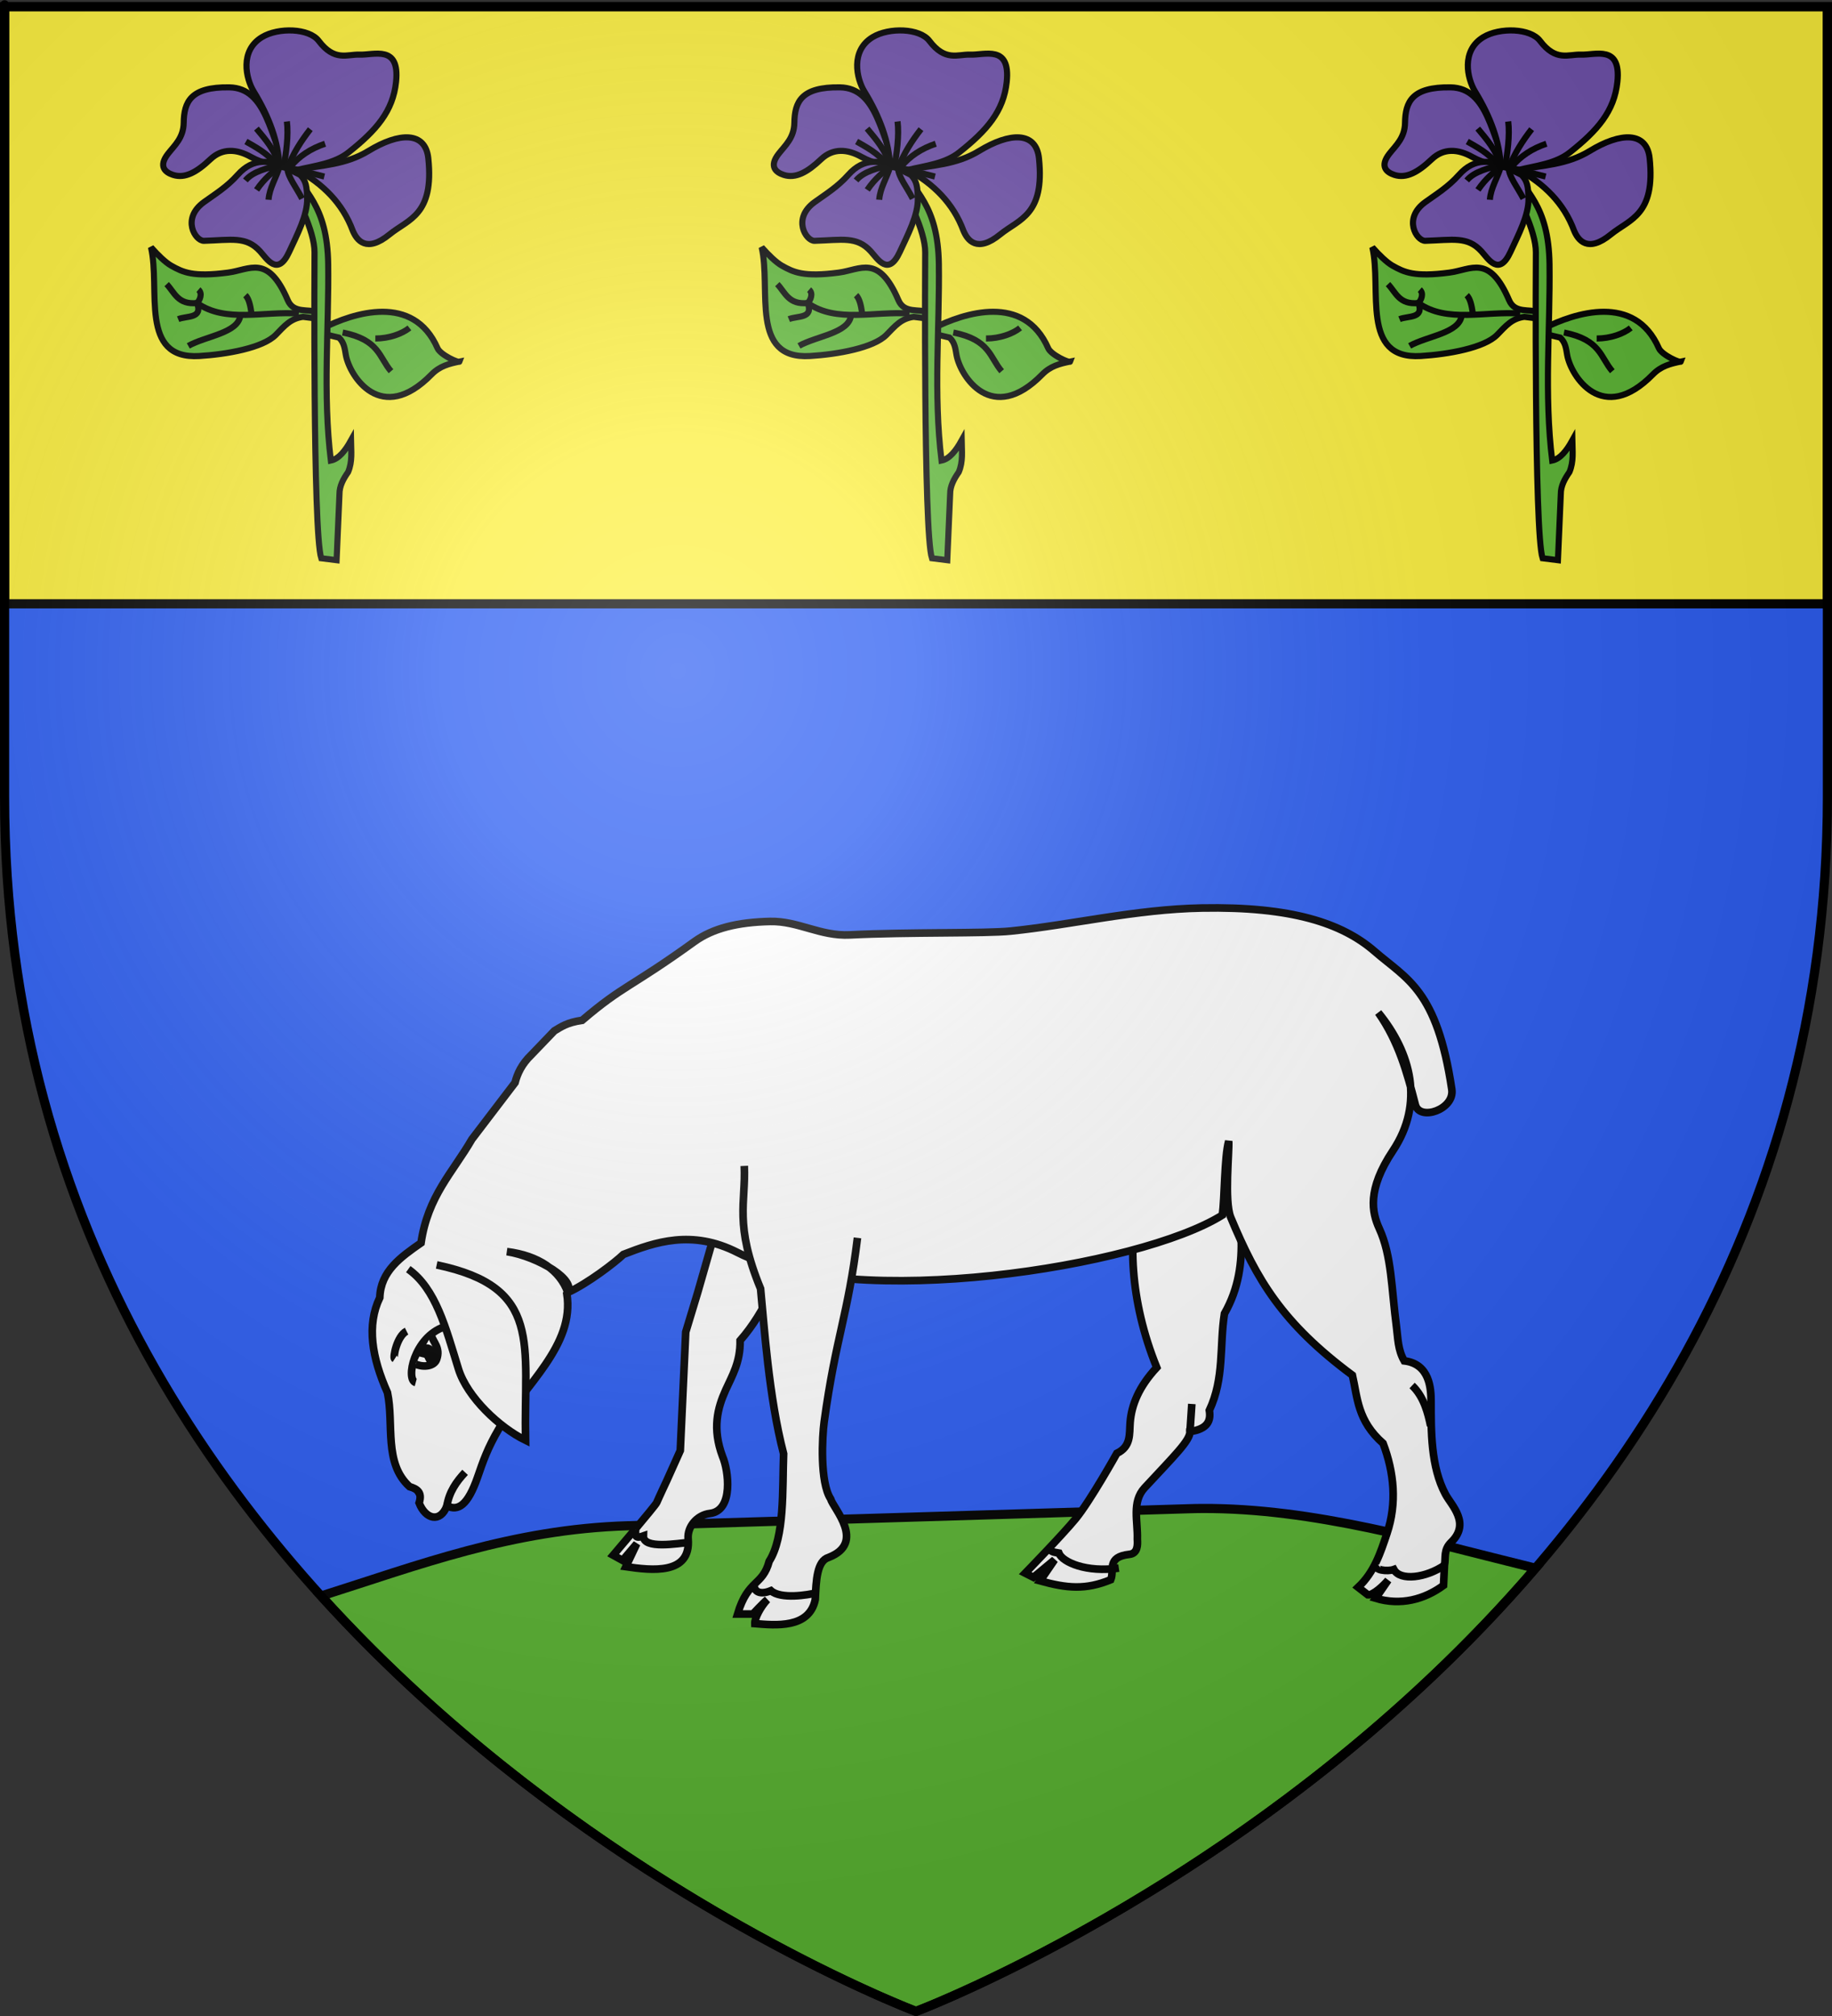 <?xml version="1.0" encoding="UTF-8" standalone="no"?>
<svg
   xmlns:dc="http://purl.org/dc/elements/1.1/"
   xmlns:cc="http://creativecommons.org/ns#"
   xmlns:rdf="http://www.w3.org/1999/02/22-rdf-syntax-ns#"
   xmlns:svg="http://www.w3.org/2000/svg"
   xmlns="http://www.w3.org/2000/svg"
   xmlns:xlink="http://www.w3.org/1999/xlink"
   xmlns:sodipodi="http://sodipodi.sourceforge.net/DTD/sodipodi-0.dtd"
   xmlns:inkscape="http://www.inkscape.org/namespaces/inkscape"
   height="660"
   width="600"
   version="1.0"
   id="svg2"
   sodipodi:version="0.32"
   inkscape:version="0.46"
   sodipodi:docname="Blason_ville_fr_Viey_01(65).svg"
   sodipodi:docbase="L:\Héraldique"
   inkscape:export-filename="/Users/olivier/Desktop/Blason Rouge/Blason_Vide_3D.png"
   inkscape:export-xdpi="144"
   inkscape:export-ydpi="144"
   inkscape:output_extension="org.inkscape.output.svg.inkscape">
  <rect width="100%" height="100%" fill="#333333" stroke="none"/>
  <sodipodi:namedview
     inkscape:window-height="977"
     inkscape:window-width="1280"
     inkscape:pageshadow="2"
     inkscape:pageopacity="0.0"
     guidetolerance="10.0"
     gridtolerance="10.0"
     objecttolerance="10.0"
     borderopacity="1.0"
     bordercolor="#666666"
     pagecolor="#ffffff"
     id="base"
     showgrid="false"
     height="660px"
     inkscape:zoom="1.1621207"
     inkscape:cx="300.00013"
     inkscape:cy="330.00014"
     inkscape:window-x="-4"
     inkscape:window-y="-4"
     inkscape:current-layer="layer3"
     showguides="true"
     inkscape:guide-bbox="true"
     inkscape:object-nodes="true"
     inkscape:snap-global="false" />
  <desc
     id="desc4">Flag of Canton of Valais (Wallis)</desc>
  <defs
     id="defs6">
    <linearGradient
       id="linearGradient2893">
      <stop
         style="stop-color:white;stop-opacity:0.314;"
         offset="0"
         id="stop2895" />
      <stop
         id="stop2897"
         offset="0.19"
         style="stop-color:white;stop-opacity:0.251;" />
      <stop
         style="stop-color:#6b6b6b;stop-opacity:0.125;"
         offset="0.6"
         id="stop2901" />
      <stop
         style="stop-color:black;stop-opacity:0.125;"
         offset="1"
         id="stop2899" />
    </linearGradient>
    <radialGradient
       inkscape:collect="always"
       xlink:href="#linearGradient2893"
       id="radialGradient3163"
       gradientUnits="userSpaceOnUse"
       gradientTransform="matrix(1.353,0,0,1.349,-77.629,-85.747)"
       cx="221.445"
       cy="226.331"
       fx="221.445"
       fy="226.331"
       r="300" />
  </defs>
  <g
     inkscape:groupmode="layer"
     id="layer3"
     inkscape:label="Fond écu"
     style="display:inline">
    <path
       d="M 300,658.5 C 300,658.5 598.5,546.18 598.5,260.728 C 598.5,-24.723 598.5,2.176 598.5,2.176 L 1.5,2.176 L 1.5,260.728 C 1.5,546.18 300,658.5 300,658.5 z"
       style="fill:#2b5df2;fill-opacity:1;fill-rule:evenodd;stroke:none;stroke-width:1px;stroke-linecap:butt;stroke-linejoin:miter;stroke-opacity:1;display:inline"
       id="path11587" />
    <path
       style="opacity:1;fill:#5ab532;fill-opacity:1;stroke:#000000;stroke-width:3;stroke-miterlimit:4;stroke-dasharray:none;stroke-opacity:1"
       d="M 393.656 493.844 C 392.12 493.851 390.599 493.891 389.062 493.938 L 205.656 499.5 C 167.659 500.651 136.999 512.421 105.188 522.5 C 191.384 617.604 300 658.5 300 658.5 C 300 658.5 415.559 615.016 502.875 513.406 C 466.528 504.486 430.238 493.678 393.656 493.844 z "
       id="path5283" />
    <path
       style="fill:#ffffff;fill-opacity:1;stroke:#000000;stroke-width:2.5;stroke-miterlimit:4;stroke-dasharray:none;stroke-opacity:1"
       d="M 136.023,486.699 L 139.165,492.039"
       id="path4516" />
    <rect
       y="2.176"
       x="1.5"
       height="195.5"
       width="597"
       id="rect17820"
       style="fill:#fcef3c;fill-opacity:1;stroke:#000000;stroke-width:3;stroke-miterlimit:4;stroke-dasharray:none;stroke-opacity:1" />
    <g
       id="g5144"
       inkscape:label="Meubles"
       style="display:inline"
       transform="translate(532.513,167.433)" />
  </g>
  <g
     inkscape:groupmode="layer"
     id="layer4"
     inkscape:label="Meubles"
     style="display:inline">
    <g
       style="display:inline"
       id="g5254"
       transform="translate(-698.784,0)">
      <path
         sodipodi:nodetypes="cssscssccc"
         id="path5210"
         d="M 1003.001,102.224 C 999.7,101.027 994.951,102.734 993.043,98.301 C 986.485,83.063 980.729,88.295 973.43,89.249 C 961.983,90.746 958.707,89.138 954.873,86.986 C 953.003,85.937 950.447,83.47 948.234,80.951 C 951.426,94.727 944.234,117.758 964.076,116.557 C 973.024,116.015 984.925,113.913 989.121,109.617 C 992.01,106.658 993.891,104.298 998.022,103.733 L 1002.85,104.336 L 1003.001,102.224 z"
         style="opacity:1;fill:#5ab532;fill-opacity:1;stroke:#000000;stroke-width:2;stroke-miterlimit:4;stroke-dasharray:none;stroke-opacity:1" />
      <path
         sodipodi:nodetypes="cscssccc"
         id="path5208"
         d="M 1004.356,107.526 C 1014.59,102.347 1034.178,95.999 1042.077,113.992 C 1043.055,116.221 1049.123,118.955 1049.319,118.367 C 1045.853,119.08 1042.834,119.818 1040.116,122.592 C 1023.641,139.402 1013.309,123.166 1012.053,116.255 C 1011.686,114.232 1011.552,112.181 1009.79,110.522 L 1004.637,109.315 L 1004.356,107.526 z"
         style="opacity:1;fill:#5ab532;fill-opacity:1;stroke:#000000;stroke-width:2;stroke-miterlimit:4;stroke-dasharray:none;stroke-opacity:1" />
      <path
         sodipodi:nodetypes="csccscccccc"
         id="path5206"
         d="M 1003.997,182.766 C 1001.189,174.138 1001.797,82.823 1001.798,82.608 C 1001.822,75.71 996.06,63.964 990.377,54.701 L 993.424,54.209 C 998.104,62.568 1006.021,66.96 1006.27,86.541 C 1006.538,107.61 1004.455,128.756 1007.138,150.776 C 1009.805,150.215 1011.868,147.54 1013.735,144.179 C 1013.794,147.635 1014.256,151.091 1012.793,154.546 C 1011.22,156.797 1009.943,159.122 1009.965,161.771 L 1009.023,183.395 L 1003.997,182.766 z"
         style="opacity:1;fill:#5ab532;fill-opacity:1;stroke:#000000;stroke-width:2;stroke-miterlimit:4;stroke-dasharray:none;stroke-opacity:1" />
      <path
         sodipodi:nodetypes="ccc"
         id="path5212"
         d="M 996.664,102.677 C 985.477,101.752 972.717,105.862 963.321,99.207 C 957.001,99.846 955.963,95.731 953.364,93.021"
         style="opacity:1;fill:none;fill-opacity:1;stroke:#000000;stroke-width:2;stroke-miterlimit:4;stroke-dasharray:none;stroke-opacity:1" />
      <path
         sodipodi:nodetypes="ccc"
         id="path5214"
         d="M 963.774,94.831 C 965.201,96.053 964.264,98.263 963.321,99.207 C 965.292,104.379 959.915,103.334 957.136,104.487"
         style="opacity:1;fill:none;fill-opacity:1;stroke:#000000;stroke-width:2;stroke-miterlimit:4;stroke-dasharray:none;stroke-opacity:1" />
      <path
         sodipodi:nodetypes="cc"
         id="path5216"
         d="M 981.124,102.375 C 980.763,100.025 980.317,97.803 979.163,96.642"
         style="opacity:1;fill:none;fill-opacity:1;stroke:#000000;stroke-width:2;stroke-miterlimit:4;stroke-dasharray:none;stroke-opacity:1" />
      <path
         sodipodi:nodetypes="cc"
         id="path5218"
         d="M 960.455,113.238 C 966.26,109.98 976.777,109.078 977.503,103.28"
         style="opacity:1;fill:none;fill-opacity:1;stroke:#000000;stroke-width:2;stroke-miterlimit:4;stroke-dasharray:none;stroke-opacity:1" />
      <path
         sodipodi:nodetypes="cc"
         id="path5220"
         d="M 1010.997,108.862 C 1023.028,111.246 1022.895,116.947 1026.839,121.536"
         style="opacity:1;fill:none;fill-opacity:1;stroke:#000000;stroke-width:2;stroke-miterlimit:4;stroke-dasharray:none;stroke-opacity:1" />
      <path
         sodipodi:nodetypes="cc"
         id="path5222"
         d="M 1021.709,110.824 C 1026.243,110.818 1030.456,109.293 1032.874,107.354"
         style="opacity:1;fill:none;fill-opacity:1;stroke:#000000;stroke-width:2;stroke-miterlimit:4;stroke-dasharray:none;stroke-opacity:1" />
      <path
         sodipodi:nodetypes="cssssssc"
         id="path5224"
         d="M 992.892,55.152 C 987.183,45.41 986.391,28.804 973.883,28.598 C 961.186,28.39 959.047,33.373 958.946,40.215 C 958.873,45.156 955.908,47.639 953.816,50.324 C 950.566,54.497 952.875,56.43 955.476,57.264 C 959.364,58.511 963.209,56.392 967.697,52.134 C 971.608,48.423 976.329,48.781 980.974,51.38 C 985.076,53.675 988.919,54.071 992.892,55.152 z"
         style="opacity:1;fill:#6e50aa;fill-opacity:1;stroke:#000000;stroke-width:2;stroke-miterlimit:4;stroke-dasharray:none;stroke-opacity:1" />
      <path
         sodipodi:nodetypes="cssscc"
         id="path5226"
         d="M 996.212,55.604 C 1004.019,54.101 1011.882,54.031 1019.446,49.419 C 1029.574,43.243 1038.134,42.983 1039.06,51.833 C 1041.008,70.465 1032.544,71.716 1026.386,76.727 C 1018.747,82.944 1015.628,78.642 1014.316,75.52 C 1010.981,66.489 1004.441,60.169 996.212,55.604 z"
         style="opacity:1;fill:#6e50aa;fill-opacity:1;stroke:#000000;stroke-width:2;stroke-miterlimit:4;stroke-dasharray:none;stroke-opacity:1" />
      <path
         sodipodi:nodetypes="csssssscc"
         id="path5228"
         d="M 992.892,55.152 C 987.461,52.449 981.816,51.395 976.598,57.264 C 973.106,61.192 969.186,63.567 965.585,66.166 C 958.163,71.521 962.706,78.922 965.585,78.839 C 974.497,78.587 979.409,77.243 983.991,82.309 C 986.258,84.816 989.714,90.666 993.496,82.46 C 996.041,76.938 999.529,70.353 999.38,64.959 C 999.274,61.232 999.09,59.318 997.117,57.264 L 992.892,55.152 z"
         style="opacity:1;fill:#6e50aa;fill-opacity:1;stroke:#000000;stroke-width:2;stroke-miterlimit:4;stroke-dasharray:none;stroke-opacity:1" />
      <path
         sodipodi:nodetypes="csssssscc"
         id="path5230"
         d="M 990.328,54.548 C 989.912,46.41 987.041,38.408 981.879,29.956 C 979.303,25.739 977.242,16.598 984.594,12.153 C 989.965,8.906 1000.021,9.216 1003.152,13.36 C 1008.351,20.242 1012.522,17.726 1016.429,17.886 C 1021.262,18.084 1029.773,14.551 1028.498,26.788 C 1027.493,36.446 1021.992,42.707 1012.958,49.871 C 1008.309,53.558 1002.08,54.195 996.212,55.604 L 990.328,54.548 z"
         style="opacity:1;fill:#6e50aa;fill-opacity:1;stroke:#000000;stroke-width:2;stroke-miterlimit:4;stroke-dasharray:none;stroke-opacity:1" />
      <path
         sodipodi:nodetypes="cc"
         id="path5232"
         d="M 993.662,54.808 C 996.834,51.049 1000.513,48.655 1005.252,47.052"
         style="opacity:1;fill:#6e50aa;fill-opacity:1;stroke:#000000;stroke-width:2;stroke-miterlimit:4;stroke-dasharray:none;stroke-opacity:1" />
      <path
         sodipodi:nodetypes="cc"
         id="path5234"
         d="M 992.892,55.152 C 994.738,50.245 997.542,45.963 1000.416,42.29"
         style="opacity:1;fill:#6e50aa;fill-opacity:1;stroke:#000000;stroke-width:2;stroke-miterlimit:4;stroke-dasharray:none;stroke-opacity:1" />
      <path
         sodipodi:nodetypes="cc"
         id="path5236"
         d="M 991.602,54.867 C 992.515,50.363 993.31,44.266 992.742,39.763"
         style="opacity:1;fill:#6e50aa;fill-opacity:1;stroke:#000000;stroke-width:2;stroke-miterlimit:4;stroke-dasharray:none;stroke-opacity:1" />
      <path
         sodipodi:nodetypes="cc"
         id="path5238"
         d="M 990.328,54.548 C 988.992,49.282 985.569,45.459 982.762,42.085"
         style="opacity:1;fill:#6e50aa;fill-opacity:1;stroke:#000000;stroke-width:2;stroke-miterlimit:4;stroke-dasharray:none;stroke-opacity:1" />
      <path
         sodipodi:nodetypes="cc"
         id="path5240"
         d="M 989.344,53.908 C 986.403,50.152 982.267,48.014 979.326,46.335"
         style="opacity:1;fill:#6e50aa;fill-opacity:1;stroke:#000000;stroke-width:2;stroke-miterlimit:4;stroke-dasharray:none;stroke-opacity:1" />
      <path
         sodipodi:nodetypes="ccc"
         id="path5242"
         d="M 982.821,62.18 C 985.536,58.185 988.091,56.48 990.806,53.831 C 986.412,55.069 981.718,56.006 979.156,59.076"
         style="opacity:1;fill:#6e50aa;fill-opacity:1;stroke:#000000;stroke-width:2;stroke-miterlimit:4;stroke-dasharray:none;stroke-opacity:1" />
      <path
         sodipodi:nodetypes="cc"
         id="path5244"
         d="M 990.328,54.548 C 989.257,58.228 987.015,61.516 986.736,65.394"
         style="opacity:1;fill:#6e50aa;fill-opacity:1;stroke:#000000;stroke-width:2;stroke-miterlimit:4;stroke-dasharray:none;stroke-opacity:1" />
      <path
         sodipodi:nodetypes="cc"
         id="path5246"
         style="opacity:1;fill:#6e50aa;fill-opacity:1;stroke:#000000;stroke-width:2;stroke-miterlimit:4;stroke-dasharray:none;stroke-opacity:1" />
      <path
         sodipodi:nodetypes="cc"
         id="path5248"
         d="M 992.892,55.152 C 993.108,58 995.807,61.334 997.717,65.03"
         style="opacity:1;fill:#6e50aa;fill-opacity:1;stroke:#000000;stroke-width:2;stroke-miterlimit:4;stroke-dasharray:none;stroke-opacity:1" />
      <path
         sodipodi:nodetypes="cc"
         id="path5250"
         d="M 991.525,54.435 L 1005.003,57.796"
         style="opacity:1;fill:#6e50aa;fill-opacity:1;stroke:#000000;stroke-width:2;stroke-miterlimit:4;stroke-dasharray:none;stroke-opacity:1" />
    </g>
    <use
       style="display:inline"
       x="0"
       y="0"
       xlink:href="#g5254"
       id="use5279"
       transform="translate(-200,0)"
       width="600"
       height="660" />
    <use
       style="display:inline"
       x="0"
       y="0"
       xlink:href="#g5254"
       id="use5281"
       transform="translate(200,0)"
       width="600"
       height="660" />
    <g
       id="g4498"
       transform="translate(-1.899,-20)"
       style="display:inline;stroke-width:2.5;stroke-miterlimit:4;stroke-dasharray:none">
      <path
         sodipodi:nodetypes="cccscccccccscsscc"
         id="path4436"
         d="M 210.446,525.378 L 205.81,530.839 L 202.725,529.14 C 202.725,529.14 216.583,512.906 216.979,511.916 C 217.375,510.926 220.344,504.591 220.344,504.591 L 224.7,494.89 L 226.482,456.087 L 230.441,443.021 L 238.954,413.325 L 262.117,427.975 C 256.18,438.27 252.869,449.091 244.299,458.859 C 244.411,465.966 241.662,470.405 239.548,475.093 C 236.896,480.972 235.106,487.692 238.558,496.87 C 240.472,501.291 242.28,514.539 234.4,515.479 C 230.179,515.983 226.947,519.817 227.273,523.794 C 228.248,535.659 215.301,534.124 206.882,532.901 L 210.446,525.378 z"
         style="fill:#ffffff;fill-opacity:1;stroke:#000000;stroke-width:2.5;stroke-miterlimit:4;stroke-dasharray:none;stroke-opacity:1" />
      <path
         sodipodi:nodetypes="cscsccccccscsccccc"
         id="path4434"
         d="M 337.667,535.02 C 337.667,535.02 349.956,522.381 354.215,517.18 C 359.017,511.316 367.677,495.799 367.677,495.799 C 372.404,493.525 371.735,489.486 372.032,485.702 C 372.486,479.92 374.898,473.986 380.743,467.687 C 371.892,445.864 371.046,424.712 375.575,409.087 L 406.282,399.782 C 406.901,416.544 412.453,433.305 402.916,450.067 C 401.267,460.626 402.945,471.184 397.967,481.743 C 398.56,485.18 397.347,487.864 391.632,488.672 C 391.67,491.62 386.502,496.577 376.764,507.084 C 372.5,511.684 374.6,518.157 374.388,523.911 C 374.512,525.757 374.54,528.557 371.814,528.861 C 364.14,529.717 366.983,534.034 365.677,537.175 C 357.377,540.567 351.374,539.972 342.546,537.56 L 347.286,530.642 L 340.357,536.384 L 337.667,535.02 z"
         style="fill:#ffffff;fill-opacity:1;stroke:#000000;stroke-width:2.5;stroke-miterlimit:4;stroke-dasharray:none;stroke-opacity:1" />
      <path
         sodipodi:nodetypes="cscccccsccccsscccccccccccsssssssscssscssscccccc"
         id="path4430"
         d="M 446.709,539.652 C 452.014,534.654 454.035,528.32 456.134,522.061 C 459.485,512.067 458.477,502.085 454.877,492.531 C 446.448,485.097 446.533,477.662 444.825,470.227 C 421.803,453.123 413.523,439.042 404.929,418.425 C 402.839,412.981 404.533,397.229 404.313,393.597 C 402.88,398.81 403.007,412.09 402.236,417.8 C 375.078,434.859 281.404,449.445 243.46,430.048 C 228.53,422.416 216.358,426.658 206.077,430.677 C 203.28,433.364 194.323,440.213 187.871,443.141 C 185.322,435.946 178.368,431.053 167.909,429.749 C 178.144,431.39 191.336,439.248 187.543,443.556 C 190.239,460.492 173.63,473.539 165.238,487.85 C 161.56,494.124 160.137,498.336 158.327,503.557 C 155.089,512.903 151.886,514.779 148.275,512.982 C 146.069,518.697 141.222,517.331 139.165,512.039 C 140.34,508.407 138.346,507.416 136.023,506.699 C 127.507,498.982 130.974,486.272 128.798,475.913 C 123.703,464.482 121.922,453.88 126.285,444.813 C 126.546,436.145 133.172,431.528 139.793,426.907 C 142.022,411.561 150.186,403.817 156.443,392.98 L 170.579,374.445 C 171.367,371.409 172.775,368.372 175.919,365.335 L 183.459,357.482 C 185.696,356.17 187.49,354.77 192.569,354.026 C 206.2,342.401 208.188,343.517 229.323,328.266 C 235.389,323.89 243.505,321.9 254.141,321.669 C 263.263,321.472 270.548,326.547 280.214,326.067 C 299.723,325.101 324.635,325.673 332.99,324.811 C 353.279,322.717 373.774,317.68 395.504,317.271 C 424.809,316.72 441.428,322.197 452.05,331.408 C 462.733,340.672 472.5,344.009 477.38,376.644 C 478.359,383.193 466.85,387.131 465.443,381.671 C 462.706,371.05 459.963,361.01 453.306,351.513 C 464.026,364.597 468.465,381.162 458.072,396.749 C 449.564,409.511 451.236,416.996 453.621,422.195 C 457.72,431.134 457.585,441.735 459.275,454.52 C 459.758,458.175 459.697,461.85 461.788,465.515 C 470.188,466.498 470.578,474.719 470.584,478.709 C 470.598,488.443 470.468,500.133 475.296,509.181 C 477.267,512.873 483.591,518.662 477.181,524.888 C 474.58,527.414 475.475,529.914 474.982,532.427 L 474.668,539.024 C 468.399,543.641 460.64,545.718 452.438,543.247 L 456.529,537.313 C 455.087,539.03 451.652,542.282 449.897,542.119 L 446.709,539.652 z"
         style="fill:#ffffff;fill-opacity:1;stroke:#000000;stroke-width:2.5;stroke-miterlimit:4;stroke-dasharray:none;stroke-opacity:1" />
      <path
         sodipodi:nodetypes="cccccccccccsc"
         id="path4432"
         d="M 245.659,401.692 C 246.208,413.719 242.3,420.765 250.999,441.902 C 252.158,453.783 253.68,477.337 258.539,495.934 C 258.115,507.662 258.92,523.152 253.826,531.118 C 251.603,539.342 246.915,536.895 243.46,548.396 L 248.486,548.396 C 248.486,548.396 251.882,544.745 253.198,543.684 C 250.982,546.039 249.042,549.748 249.114,551.537 C 255.839,552.081 266.925,553.226 268.905,543.684 C 269.188,537.386 269.419,531.014 273.303,529.862 C 285.647,525.057 274.722,513.722 273.932,510.699 C 270.397,505.254 271.156,490.337 271.827,485.455 C 275.663,457.587 279.622,450.665 282.727,425.252"
         style="fill:#ffffff;fill-opacity:1;stroke:#000000;stroke-width:2.5;stroke-miterlimit:4;stroke-dasharray:none;stroke-opacity:1" />
      <path
         sodipodi:nodetypes="cscc"
         id="path4438"
         d="M 135.612,435.498 C 144.696,441.951 147.897,454.779 152.044,468.164 C 154.937,477.502 165.592,487.413 174.019,491.525 C 173.396,460.155 179.844,441.401 144.916,434.112"
         style="fill:#ffffff;fill-opacity:1;stroke:#000000;stroke-width:2.5;stroke-miterlimit:4;stroke-dasharray:none;stroke-opacity:1" />
      <path
         sodipodi:nodetypes="cc"
         id="path4440"
         d="M 148.275,512.982 C 149,508.384 151.403,505.045 154.221,502.017"
         style="fill:#ffffff;fill-opacity:1;stroke:#000000;stroke-width:2.5;stroke-miterlimit:4;stroke-dasharray:none;stroke-opacity:1" />
      <path
         sodipodi:nodetypes="cc"
         id="path4442"
         d="M 138.052,472.613 C 134.645,471.702 137.535,457.783 147.357,454.4"
         style="fill:#ffffff;fill-opacity:1;stroke:#000000;stroke-width:2.5;stroke-miterlimit:4;stroke-dasharray:none;stroke-opacity:1" />
      <path
         sodipodi:nodetypes="ccc"
         id="path4444"
         d="M 137.987,466.58 C 140.826,467.818 144.21,467.189 144.916,464.996 C 146.233,461.253 143.782,459.487 143.161,457.197"
         style="fill:#ffffff;fill-opacity:1;stroke:#000000;stroke-width:2.5;stroke-miterlimit:4;stroke-dasharray:none;stroke-opacity:1" />
      <path
         sodipodi:nodetypes="ccccc"
         id="path4448"
         d="M 140.103,463.017 L 141.749,463.412 L 142.513,464.924 C 143.409,464.525 143.424,462.182 142.801,461.811 C 141.875,461.155 141.245,460.954 140.103,463.017 z"
         style="fill:#ffffff;fill-opacity:1;stroke:#000000;stroke-width:2.5;stroke-miterlimit:4;stroke-dasharray:none;stroke-opacity:1" />
      <path
         sodipodi:nodetypes="cc"
         id="path4450"
         d="M 391.632,488.672 L 392.234,479.63"
         style="fill:#ffffff;fill-opacity:1;stroke:#000000;stroke-width:2.5;stroke-miterlimit:4;stroke-dasharray:none;stroke-opacity:1" />
      <path
         sodipodi:nodetypes="cc"
         id="path4452"
         d="M 464.379,473.587 C 468.354,477.333 469.646,483.031 470.435,486.776"
         style="fill:#ffffff;fill-opacity:1;stroke:#000000;stroke-width:2.5;stroke-miterlimit:4;stroke-dasharray:none;stroke-opacity:1" />
      <path
         sodipodi:nodetypes="cc"
         id="path4454"
         d="M 131.169,464.868 C 130.504,464.444 131.927,457.358 135.058,455.792"
         style="fill:#ffffff;fill-opacity:1;stroke:#000000;stroke-width:2.5;stroke-miterlimit:4;stroke-dasharray:none;stroke-opacity:1" />
      <path
         sodipodi:nodetypes="ccc"
         id="path4456"
         d="M 210.024,520.836 C 210.181,522.251 209.403,523.982 212.624,522.837 C 212.498,527.325 223.913,525.248 227.762,524.942"
         style="fill:#ffffff;fill-opacity:1;stroke:#000000;stroke-width:2.5;stroke-miterlimit:4;stroke-dasharray:none;stroke-opacity:1" />
      <path
         sodipodi:nodetypes="ccc"
         id="path4458"
         d="M 248.874,539.135 C 249.048,541.209 250.999,542.139 254.379,540.761 C 257.579,543.64 266.516,542.184 269.252,541.475"
         style="fill:#ffffff;fill-opacity:1;stroke:#000000;stroke-width:2.5;stroke-miterlimit:4;stroke-dasharray:none;stroke-opacity:1" />
      <path
         sodipodi:nodetypes="ccc"
         id="path4460"
         d="M 345.428,526.882 C 346.234,527.838 346.229,528.063 348.682,528.457 C 349.9,531.475 357.745,534.9 368.333,533.365"
         style="fill:#ffffff;fill-opacity:1;stroke:#000000;stroke-width:2.5;stroke-miterlimit:4;stroke-dasharray:none;stroke-opacity:1" />
      <path
         sodipodi:nodetypes="ccc"
         id="path4481"
         d="M 453.209,532.264 C 451.365,534.022 456.388,534.571 458.409,533.829 C 460.487,537.71 469.033,536.533 474.982,532.427"
         style="opacity:1;fill:#ffffff;fill-opacity:1;stroke:#000000;stroke-width:2.5;stroke-miterlimit:4;stroke-dasharray:none;stroke-opacity:1" />
    </g>
  </g>
  <g
     inkscape:groupmode="layer"
     id="layer2"
     inkscape:label="Reflet final"
     sodipodi:insensitive="true"
     style="display:inline">
    <path
       sodipodi:nodetypes="cccccc"
       d="M 300,658.5 C 300,658.5 598.5,546.18 598.5,260.728 C 598.5,-24.723 598.5,2.176 598.5,2.176 L 1.5,2.176 L 1.5,260.728 C 1.5,546.18 300,658.5 300,658.5 z"
       style="opacity:1;fill:url(#radialGradient3163);fill-opacity:1;fill-rule:evenodd;stroke:none;stroke-width:1px;stroke-linecap:butt;stroke-linejoin:miter;stroke-opacity:1"
       id="path2875"
       inkscape:export-xdpi="144"
       inkscape:export-ydpi="144" />
  </g>
  <g
     inkscape:groupmode="layer"
     id="layer1"
     inkscape:label="Contour final"
     style="display:inline"
     sodipodi:insensitive="true">
    <path
       sodipodi:nodetypes="cccccc"
       d="M 300,658.5 C 300,658.5 1.5,546.18 1.5,260.728 C 1.5,-24.723 1.5,2.176 1.5,2.176 L 598.5,2.176 L 598.5,260.728 C 598.5,546.18 300,658.5 300,658.5 z"
       style="opacity:1;fill:none;fill-opacity:1;fill-rule:evenodd;stroke:#000000;stroke-width:3;stroke-linecap:butt;stroke-linejoin:miter;stroke-miterlimit:4;stroke-dasharray:none;stroke-opacity:1"
       id="path1411"
       inkscape:export-xdpi="144"
       inkscape:export-ydpi="144" />
  </g>
</svg>
